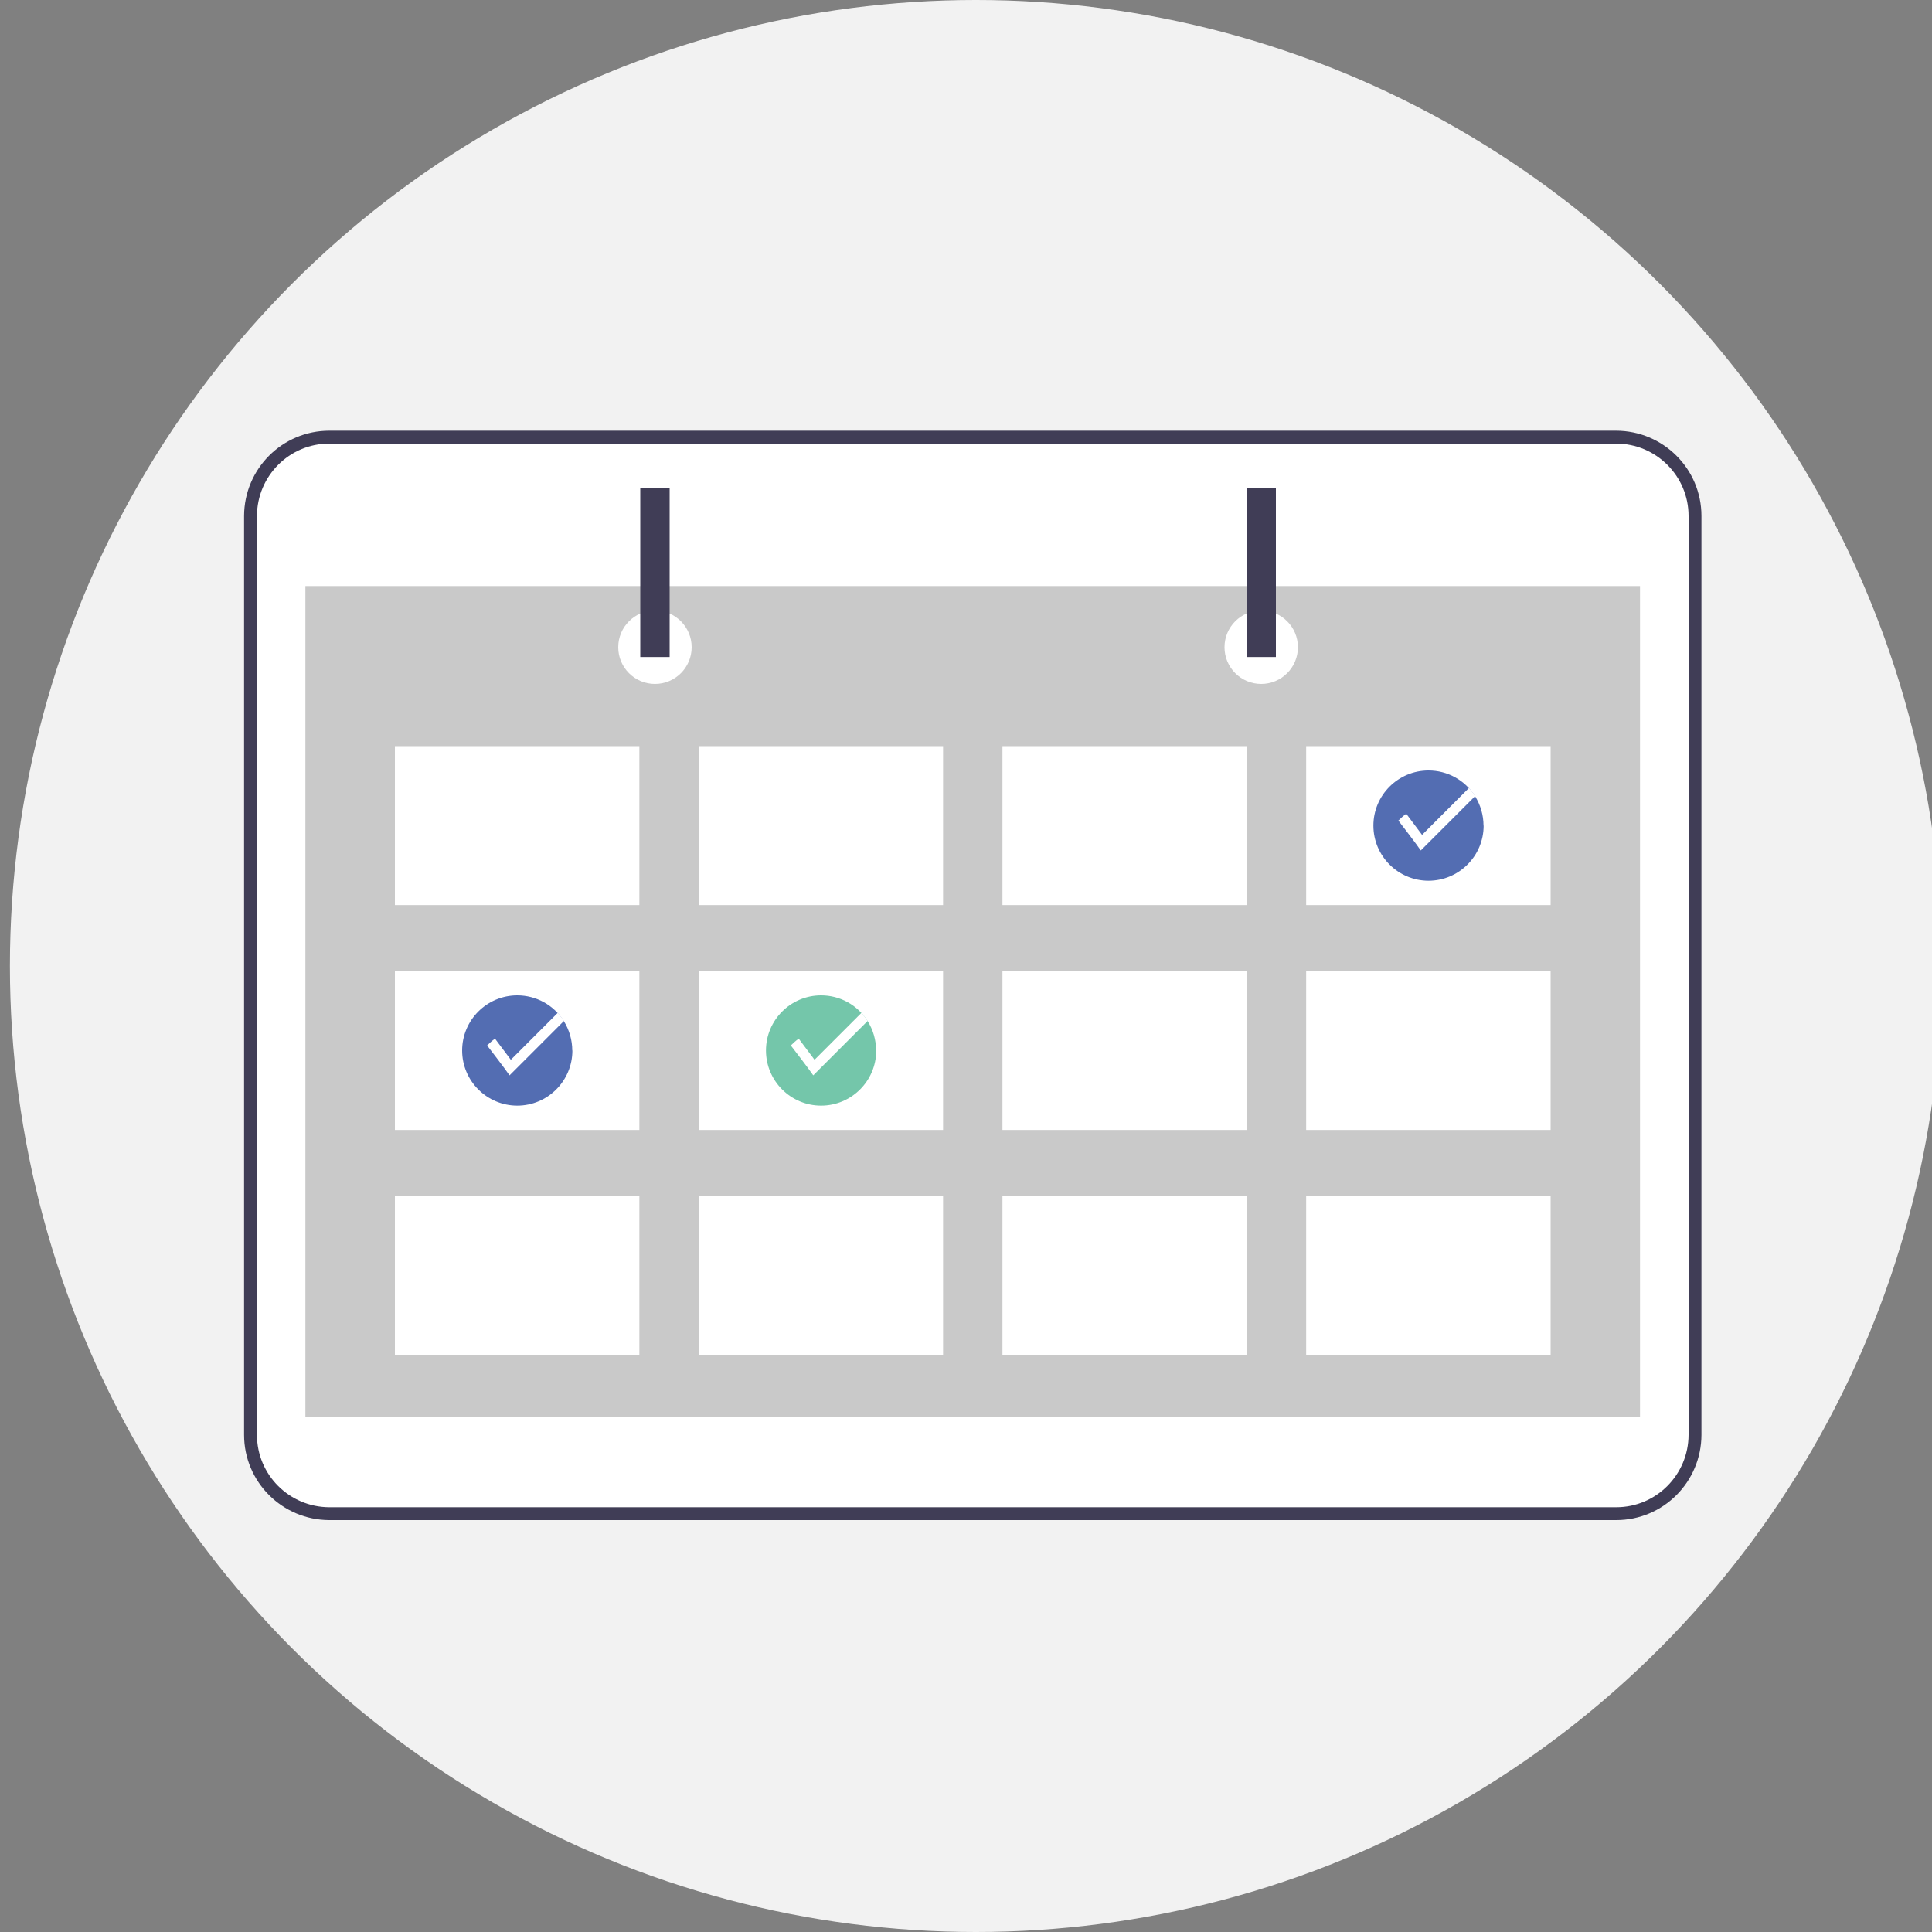 <?xml version="1.0" encoding="UTF-8"?>
<svg id="Layer_1" data-name="Layer 1" xmlns="http://www.w3.org/2000/svg" viewBox="0 0 150 150">
  <rect x="0" y="0" width="150" height="150" fill="#808080" stroke="none"/>
  <defs>
    <style>
      .cls-1 {
        fill: #f2f2f2;
      }

      .cls-2, .cls-3 {
        fill: #fff;
      }

      .cls-4 {
        fill: #c9c9c9;
      }

      .cls-5 {
        fill: #403d56;
      }

      .cls-6 {
        fill: #536db2;
      }

      .cls-7 {
        fill: #74c6aa;
      }

      .cls-3 {
        stroke: #403d56;
        stroke-miterlimit: 10;
      }
    </style>
  </defs>
  <circle class="cls-1" cx="75.77" cy="75" r="75"/>
  <path class="cls-3" d="m25.57,33.94c-3.38,0-6.11,2.74-6.12,6.12v71.34c0,3.38,2.74,6.11,6.12,6.12h99.91c3.38,0,6.11-2.74,6.12-6.12V40.06c0-3.38-2.74-6.11-6.12-6.12H25.57Z"/>
  <rect class="cls-4" x="23.71" y="45.5" width="103.62" height="64.53"/>
  <rect class="cls-2" x="30.66" y="57.93" width="18.98" height="12.34"/>
  <rect class="cls-2" x="54.24" y="57.93" width="18.98" height="12.34"/>
  <rect class="cls-2" x="77.83" y="57.93" width="18.98" height="12.34"/>
  <rect class="cls-2" x="101.41" y="57.93" width="18.98" height="12.34"/>
  <rect class="cls-2" x="30.66" y="75.39" width="18.98" height="12.34"/>
  <rect class="cls-2" x="54.24" y="75.39" width="18.98" height="12.34"/>
  <rect class="cls-2" x="77.83" y="75.39" width="18.98" height="12.34"/>
  <rect class="cls-2" x="101.41" y="75.39" width="18.98" height="12.34"/>
  <rect class="cls-2" x="30.66" y="92.85" width="18.98" height="12.34"/>
  <rect class="cls-2" x="54.24" y="92.85" width="18.98" height="12.34"/>
  <rect class="cls-2" x="77.83" y="92.85" width="18.98" height="12.34"/>
  <rect class="cls-2" x="101.41" y="92.85" width="18.98" height="12.34"/>
  <circle class="cls-2" cx="50.85" cy="50.25" r="2.85"/>
  <circle class="cls-2" cx="97.92" cy="50.25" r="2.85"/>
  <rect class="cls-5" x="49.71" y="37.91" width="2.28" height="13.1"/>
  <rect class="cls-5" x="96.78" y="37.91" width="2.28" height="13.1"/>
  <path class="cls-6" d="m115.19,64.1c0,2.36-1.92,4.28-4.28,4.28-2.36,0-4.28-1.92-4.28-4.28,0-2.36,1.92-4.28,4.28-4.28,1.47,0,2.83.75,3.61,1.99.43.69.66,1.48.66,2.29Z"/>
  <path class="cls-2" d="m114.53,61.81l-4.22,4.22c-.27-.41-1.74-2.32-1.74-2.32.19-.19.39-.37.61-.53l1.23,1.64,3.64-3.64c.18.2.35.41.49.64Z"/>
  <path class="cls-7" d="m68.03,81.56c0,2.36-1.92,4.28-4.28,4.28-2.36,0-4.28-1.92-4.28-4.28,0-2.36,1.92-4.28,4.28-4.28,1.47,0,2.83.75,3.61,1.99.43.69.66,1.48.66,2.29Z"/>
  <path class="cls-2" d="m67.36,79.27l-4.22,4.22c-.27-.41-1.74-2.32-1.74-2.32.19-.19.39-.37.61-.53l1.23,1.64,3.64-3.64c.18.2.35.41.49.64Z"/>
  <path class="cls-6" d="m44.44,81.56c0,2.36-1.92,4.28-4.28,4.28-2.36,0-4.28-1.92-4.28-4.28,0-2.36,1.92-4.28,4.28-4.28,1.47,0,2.83.75,3.61,1.99.43.69.66,1.48.66,2.29Z"/>
  <path class="cls-2" d="m43.78,79.27l-4.22,4.22c-.27-.41-1.74-2.32-1.74-2.32.19-.19.39-.37.61-.53l1.23,1.64,3.64-3.64c.18.2.35.41.49.64Z"/>
</svg>